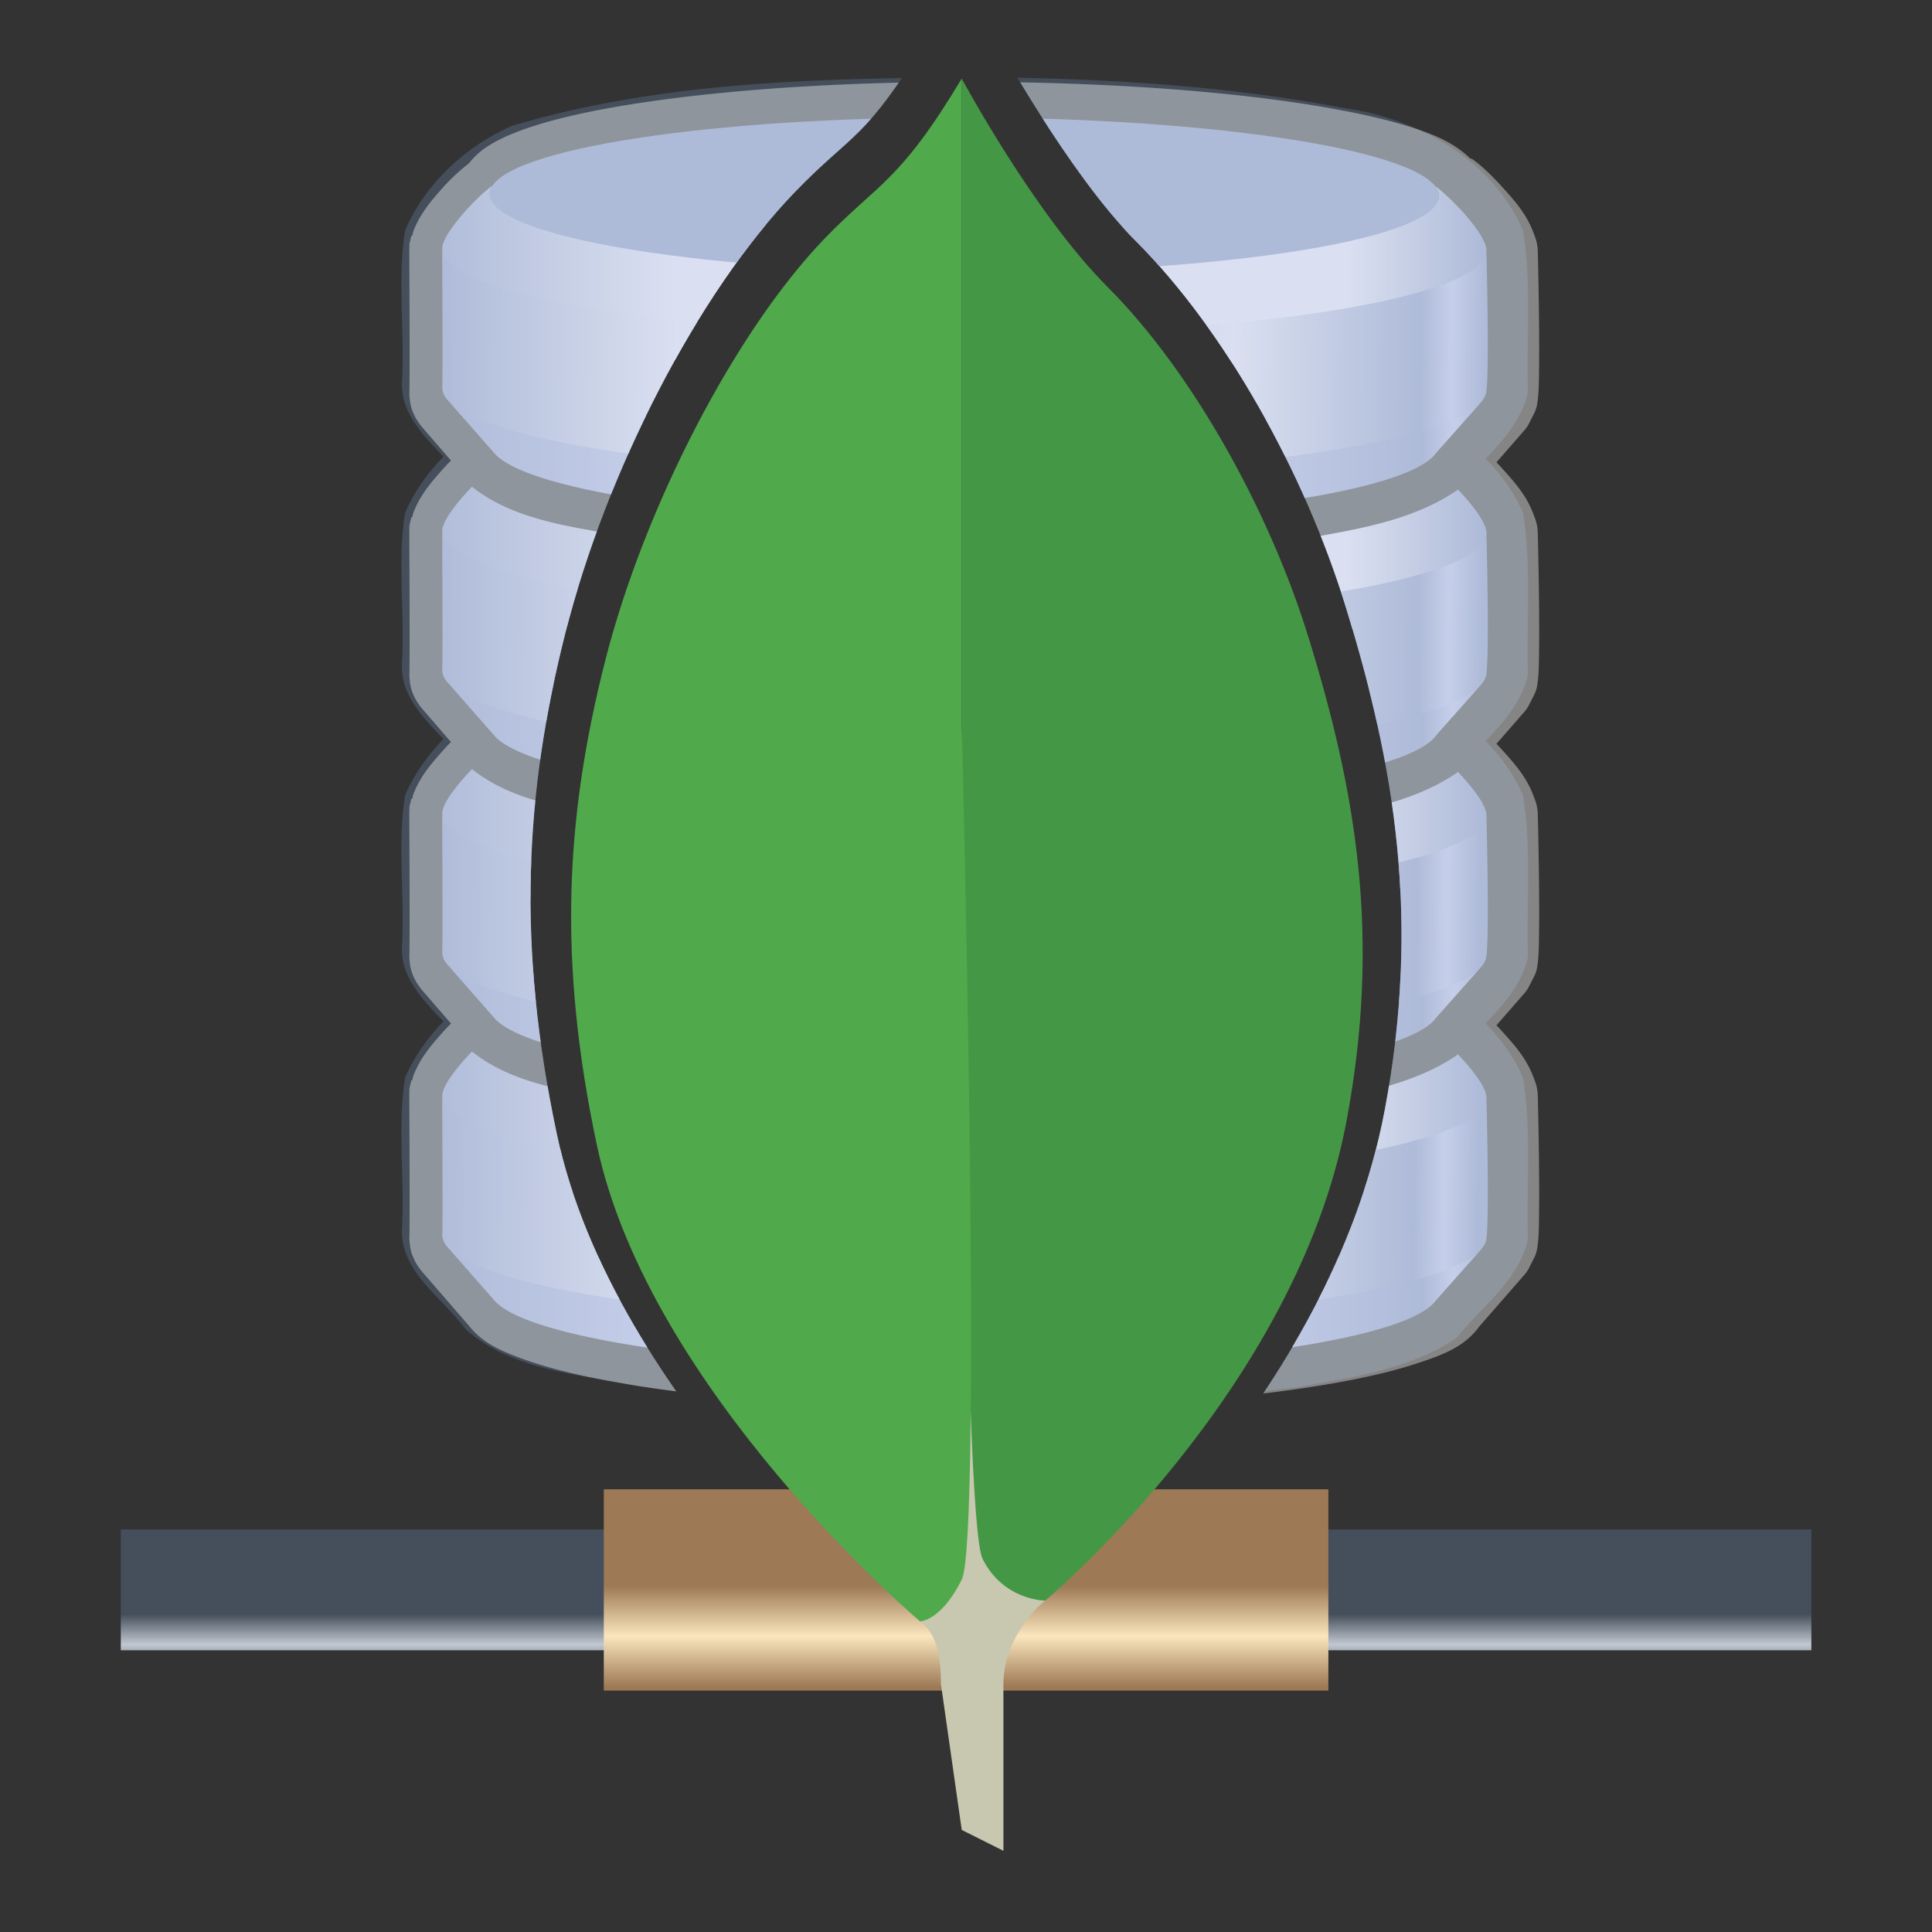 <svg width="48" height="48" viewBox="0 0 12.7 12.7" xmlns:xlink="http://www.w3.org/1999/xlink" xmlns="http://www.w3.org/2000/svg"><rect x="0" y="0" width="12.7" height="12.7" fill="#333333" stroke="none"/><defs><linearGradient xlink:href="#a" id="h" x1="22" y1="1045.362" x2="26" y2="1045.362" gradientUnits="userSpaceOnUse" gradientTransform="matrix(.265 0 0 .18 0 -179.035)"/><linearGradient id="a"><stop offset="0" style="stop-color:#9d7955;stop-opacity:1"/><stop style="stop-color:#9d7955;stop-opacity:1" offset=".15"/><stop offset=".4" style="stop-color:#fae6be;stop-opacity:1"/><stop offset=".65" style="stop-color:#9d7955;stop-opacity:1"/><stop offset="1" style="stop-color:#9d7955;stop-opacity:1"/></linearGradient><linearGradient xlink:href="#a" id="g" x1="19.313" y1="1046.352" x2="19.313" y2="1051.374" gradientUnits="userSpaceOnUse" gradientTransform="translate(0 -267.06) scale(.265)"/><linearGradient xlink:href="#b" id="f" x1="36" y1="1047.362" x2="36" y2="1050.362" gradientUnits="userSpaceOnUse" gradientTransform="translate(0 -267.06) scale(.265)"/><linearGradient id="b"><stop style="stop-color:#454e5b;stop-opacity:1" offset="0"/><stop offset=".15" style="stop-color:#454e5b;stop-opacity:1"/><stop style="stop-color:#c1c8d0;stop-opacity:1" offset=".4"/><stop style="stop-color:#454e5b;stop-opacity:1" offset=".65"/><stop style="stop-color:#454e5b;stop-opacity:1" offset="1"/></linearGradient><linearGradient xlink:href="#c" id="j" gradientUnits="userSpaceOnUse" gradientTransform="matrix(.393 0 0 .385 -59.302 51.692)" x1="164.933" y1="-74.77" x2="231.931" y2="-74.77"/><linearGradient id="c"><stop style="stop-color:#788dbe;stop-opacity:1" offset="0"/><stop offset=".237" style="stop-color:#c1cbe7;stop-opacity:1"/><stop style="stop-color:#c1cbe7;stop-opacity:1" offset=".873"/><stop style="stop-color:#788dbe;stop-opacity:1" offset="1"/></linearGradient><linearGradient xlink:href="#d" id="k" gradientUnits="userSpaceOnUse" gradientTransform="matrix(.393 0 0 .385 -59.302 65.692)" x1="164.933" y1="-62.572" x2="232.285" y2="-62.572"/><linearGradient id="d"><stop offset="0" style="stop-color:#788dbe;stop-opacity:1"/><stop style="stop-color:#a0afdc;stop-opacity:1" offset=".229"/><stop offset=".517" style="stop-color:#788dbe;stop-opacity:1"/><stop style="stop-color:#a0afdc;stop-opacity:1" offset=".76"/><stop offset=".939" style="stop-color:#788dbe;stop-opacity:1"/><stop style="stop-color:#a0afdc;stop-opacity:1" offset=".968"/><stop offset="1" style="stop-color:#788dbe;stop-opacity:1"/></linearGradient><linearGradient xlink:href="#e" id="l" gradientUnits="userSpaceOnUse" x1="165.816" y1="-70.35" x2="232.108" y2="-69.82" gradientTransform="matrix(.393 0 0 .385 -59.302 44.692)"/><linearGradient id="e"><stop style="stop-color:#788dbe;stop-opacity:1" offset="0"/><stop offset=".229" style="stop-color:#c1cbe7;stop-opacity:1"/><stop style="stop-color:#788dbe;stop-opacity:1" offset=".517"/><stop offset=".76" style="stop-color:#c1cbe7;stop-opacity:1"/><stop style="stop-color:#788dbe;stop-opacity:1" offset=".939"/><stop offset=".968" style="stop-color:#a0afdc;stop-opacity:1"/><stop style="stop-color:#788dbe;stop-opacity:1" offset="1"/></linearGradient><clipPath clipPathUnits="userSpaceOnUse" id="i"><path d="M0 284.3V297h12.7v-12.7zm6.311.133a.264.264 0 0 1 .238.139s.481.876.913 1.308c.593.593 1.11 1.522 1.384 2.408.32 1.037.494 2.05.256 3.311-.36 1.906-2.069 3.299-2.069 3.299a.264.264 0 0 1-.01.008c.001-.001-.06.055-.1.12-.04.066-.069.143-.069.216v1.096a.264.264 0 0 1-.381.236l-.274-.137a.264.264 0 0 1-.143-.198l-.137-.959a.264.264 0 0 1-.003-.037c0-.06-.004-.123-.014-.161-.009-.038-.017-.039-.009-.033a.264.264 0 0 1-.021-.016s-.462-.391-.965-.989c-.503-.597-1.06-1.405-1.247-2.292-.263-1.243-.21-2.235.056-3.289.269-1.061.867-2.233 1.509-2.9.376-.39.467-.341.864-1.004a.264.264 0 0 1 .221-.128z" style="opacity:1;fill:#000;fill-opacity:1;stroke:none;stroke-width:.265;stroke-linecap:round;stroke-linejoin:round;stroke-miterlimit:4;stroke-dasharray:none;stroke-opacity:1"/></clipPath></defs><rect style="fill:url(#f);fill-opacity:1;stroke:none;stroke-width:.265" width="11.113" height=".794" x=".794" y="10.054"/><path style="fill:url(#g);fill-opacity:1;stroke:none;stroke-width:.265" d="M3.969 9.79h4.763v1.323H3.969z"/><path style="fill:url(#h);fill-opacity:1;stroke:none;stroke-width:.265" d="M5.821 9.261h1.058v.529c0 .265-.265.529-.529.529s-.529-.265-.529-.529z"/><path d="M5.821 9.261h1.058c0 .265-.265.529-.529.529s-.529-.265-.529-.529z" style="opacity:.4;fill:#000;fill-opacity:1;stroke:none;stroke-width:.265"/><g clip-path="url(#i)" transform="translate(0 -284.3)"><g transform="translate(9.525)"><g transform="matrix(.104 0 0 .102 -15.951 293.742)"><path style="color:#000;font-style:normal;font-variant:normal;font-weight:400;font-stretch:normal;font-size:medium;line-height:normal;font-family:sans-serif;text-indent:0;text-align:start;text-decoration:none;text-decoration-line:none;text-decoration-style:solid;text-decoration-color:#000;letter-spacing:normal;word-spacing:normal;text-transform:none;writing-mode:lr-tb;direction:ltr;baseline-shift:baseline;text-anchor:start;white-space:normal;clip-rule:nonzero;display:inline;overflow:visible;visibility:visible;opacity:1;isolation:auto;mix-blend-mode:normal;color-interpolation:sRGB;color-interpolation-filters:linearRGB;solid-color:#000;solid-opacity:1;fill:#454e5b;fill-opacity:1;fill-rule:nonzero;stroke:none;stroke-width:.289;stroke-linecap:round;stroke-linejoin:round;stroke-miterlimit:4;stroke-dasharray:none;stroke-dashoffset:0;stroke-opacity:1;color-rendering:auto;image-rendering:auto;shape-rendering:auto;text-rendering:auto;enable-background:accumulate" d="M124.238-87.59c-10.08.052-20.366.178-30.102 3.133-2.908 1.311-5.496 3.733-6.747 6.749-.486 3.1-.032 6.323-.179 9.476-.211 2.152 1.233 3.626 2.607 5.088-1.009 1.068-1.866 2.282-2.428 3.636-.486 3.1-.032 6.323-.179 9.476-.211 2.152 1.233 3.626 2.607 5.088-1.009 1.068-1.866 2.282-2.428 3.636-.486 3.1-.032 6.323-.179 9.476-.211 2.152 1.233 3.626 2.607 5.088-1.009 1.068-1.866 2.282-2.428 3.636-.486 3.1-.032 6.323-.179 9.476-.288 2.937 2.501 4.619 3.997 6.718 2.971 2.692 7.171 2.898 10.878 3.677 13.804 1.999 27.883 1.877 41.7.066 3.444-.628 7.138-1.144 10.084-3.189 1.574-2.017 3.927-3.692 4.498-6.338-.102-3.459.234-7.008-.313-10.426-.571-1.337-1.396-2.485-2.363-3.489 1.174-1.261 2.304-2.565 2.676-4.286-.102-3.459.234-7.008-.313-10.425-.571-1.338-1.396-2.485-2.363-3.489 1.175-1.262 2.304-2.565 2.676-4.286-.102-3.459.234-7.008-.313-10.425-.571-1.335-1.393-2.481-2.358-3.484 1.176-1.263 2.299-2.567 2.671-4.291-.102-3.459.234-7.008-.313-10.426-1.966-4.601-6.678-7.225-11.37-7.891-7.396-1.439-14.931-1.88-22.446-1.975z"/><path style="color:#000;font-style:normal;font-variant:normal;font-weight:400;font-stretch:normal;font-size:medium;line-height:normal;font-family:sans-serif;text-indent:0;text-align:start;text-decoration:none;text-decoration-line:none;text-decoration-style:solid;text-decoration-color:#000;letter-spacing:normal;word-spacing:normal;text-transform:none;writing-mode:lr-tb;direction:ltr;baseline-shift:baseline;text-anchor:start;white-space:normal;clip-rule:nonzero;display:inline;overflow:visible;visibility:visible;opacity:1;isolation:auto;mix-blend-mode:normal;color-interpolation:sRGB;color-interpolation-filters:linearRGB;solid-color:#000;solid-opacity:1;fill:url(#j);fill-opacity:1;fill-rule:nonzero;stroke:none;stroke-width:.289;stroke-linecap:round;stroke-linejoin:round;stroke-miterlimit:4;stroke-dasharray:none;stroke-dashoffset:0;stroke-opacity:1;color-rendering:auto;image-rendering:auto;shape-rendering:auto;text-rendering:auto;enable-background:accumulate" d="M7.244 13.695c-.35.235-1.234 1.166-1.242 1.543-.007.541 1.109 2.023 3.373 2.434 4.814.873 13.018.958 18.336.182 2.78-.406 4.212-1.979 4.256-2.545.003-.436-.96-1.389-1.283-1.613.111.133.102.26.102.26-.012.52-1.312.035-3.867.408-4.835.706-12.294.628-16.67-.166-2.031-.369-3.051.164-3.066-.285-.005-.088.023-.131.062-.217zm-.504 7.459c-.358.37-.733.839-.738 1.084-.007.541 1.109 2.023 3.373 2.434 4.814.873 13.018.958 18.336.182 2.78-.406 4.212-1.979 4.256-2.545.002-.268-.36-.721-.715-1.09-.007.009-.016.018-.024.027-1.159.786-2.612.985-3.967 1.227-5.435.696-10.974.743-16.404-.025-1.394-.286-2.96-.381-4.117-1.293zm0 7c-.358.37-.733.839-.738 1.084-.007.541 1.109 2.023 3.373 2.434 4.814.873 13.018.958 18.336.182 2.78-.406 4.212-1.979 4.256-2.545.002-.268-.36-.721-.715-1.09-.007.009-.016.018-.024.027-1.159.786-2.612.985-3.967 1.227-5.435.696-10.974.743-16.404-.025-1.394-.286-2.96-.381-4.117-1.293zm0 7c-.358.37-.733.839-.738 1.084-.007.541 1.109 2.023 3.373 2.434 4.814.873 13.018.958 18.336.182 2.78-.406 4.212-1.979 4.256-2.545.002-.268-.36-.721-.715-1.09-.007.009-.016.018-.024.027-1.159.786-2.612.985-3.967 1.227-5.435.696-10.974.743-16.404-.025-1.394-.286-2.96-.381-4.117-1.293z" transform="matrix(2.542 0 0 2.6 74.486 -116.201)"/><path style="color:#000;font-style:normal;font-variant:normal;font-weight:400;font-stretch:normal;font-size:medium;line-height:normal;font-family:sans-serif;text-indent:0;text-align:start;text-decoration:none;text-decoration-line:none;text-decoration-style:solid;text-decoration-color:#000;letter-spacing:normal;word-spacing:normal;text-transform:none;writing-mode:lr-tb;direction:ltr;baseline-shift:baseline;text-anchor:start;white-space:normal;clip-rule:nonzero;display:inline;overflow:visible;visibility:visible;opacity:1;isolation:auto;mix-blend-mode:normal;color-interpolation:sRGB;color-interpolation-filters:linearRGB;solid-color:#000;solid-opacity:1;fill:url(#k);fill-opacity:1;fill-rule:nonzero;stroke:none;stroke-width:.289;stroke-linecap:round;stroke-linejoin:round;stroke-miterlimit:4;stroke-dasharray:none;stroke-dashoffset:0;stroke-opacity:1;color-rendering:auto;image-rendering:auto;shape-rendering:auto;text-rendering:auto;enable-background:accumulate" d="M8.195 19.041c-1.052.024-1.724.301-2.019.01l1.107 1.256c.304.375 1.288.741 2.965 1.045 4.376.794 11.835.87 16.67.164 2.204-.322 3.474-.748 3.789-1.193l1.129-1.266c-.41.469-1.793-.083-4.125.258-5.318.776-13.522.692-18.336-.182a5.824 5.824 0 0 0-1.18-.092zm0 7c-1.052.024-1.724.301-2.019.01l1.107 1.256c.304.375 1.288.741 2.965 1.045 4.376.794 11.835.87 16.67.164 2.204-.322 3.474-.748 3.789-1.193l1.129-1.266c-.41.469-1.793-.083-4.125.258-5.318.776-13.522.692-18.336-.182a5.824 5.824 0 0 0-1.18-.092zm0 7c-1.052.024-1.724.301-2.019.01l1.107 1.256c.304.375 1.288.741 2.965 1.045 4.376.794 11.835.87 16.67.164 2.204-.322 3.474-.748 3.789-1.193l1.129-1.266c-.41.469-1.793-.083-4.125.258-5.318.776-13.522.692-18.336-.182a5.824 5.824 0 0 0-1.18-.092zm0 7c-1.052.024-1.724.301-2.019.01l1.107 1.256c.304.375 1.288.741 2.965 1.045 4.376.794 11.835.87 16.67.164 2.204-.322 3.474-.748 3.789-1.193l1.129-1.266c-.41.469-1.793-.083-4.125.258-5.318.776-13.522.692-18.336-.182a5.824 5.824 0 0 0-1.18-.092z" transform="matrix(2.542 0 0 2.6 74.486 -116.201)"/><path style="color:#000;font-style:normal;font-variant:normal;font-weight:400;font-stretch:normal;font-size:medium;line-height:normal;font-family:sans-serif;text-indent:0;text-align:start;text-decoration:none;text-decoration-line:none;text-decoration-style:solid;text-decoration-color:#000;letter-spacing:normal;word-spacing:normal;text-transform:none;writing-mode:lr-tb;direction:ltr;baseline-shift:baseline;text-anchor:start;white-space:normal;clip-rule:nonzero;display:inline;overflow:visible;visibility:visible;opacity:1;isolation:auto;mix-blend-mode:normal;color-interpolation:sRGB;color-interpolation-filters:linearRGB;solid-color:#000;solid-opacity:1;fill:#788dbe;fill-opacity:1;fill-rule:nonzero;stroke:none;stroke-width:.744;stroke-linecap:round;stroke-linejoin:round;stroke-miterlimit:4;stroke-dasharray:none;stroke-dashoffset:0;stroke-opacity:1;color-rendering:auto;image-rendering:auto;shape-rendering:auto;text-rendering:auto;enable-background:accumulate" d="M102.573-83.743c12.29-1.834 31.247-1.635 42.371.429 11.124 2.064 10.256 5.223-2.033 7.057-12.29 1.834-31.25 1.635-42.374-.429-11.124-2.064-10.254-5.223 2.036-7.057z"/><path style="color:#000;font-style:normal;font-variant:normal;font-weight:400;font-stretch:normal;font-size:medium;line-height:normal;font-family:sans-serif;text-indent:0;text-align:start;text-decoration:none;text-decoration-line:none;text-decoration-style:solid;text-decoration-color:#000;letter-spacing:normal;word-spacing:normal;text-transform:none;writing-mode:lr-tb;direction:ltr;baseline-shift:baseline;text-anchor:start;white-space:normal;clip-rule:nonzero;display:inline;overflow:visible;visibility:visible;opacity:1;isolation:auto;mix-blend-mode:normal;color-interpolation:sRGB;color-interpolation-filters:linearRGB;solid-color:#000;solid-opacity:1;fill:url(#l);fill-opacity:1;fill-rule:nonzero;stroke:none;stroke-width:.289;stroke-linecap:round;stroke-linejoin:round;stroke-miterlimit:4;stroke-dasharray:none;stroke-dashoffset:0;stroke-opacity:1;color-rendering:auto;image-rendering:auto;shape-rendering:auto;text-rendering:auto;enable-background:accumulate" d="M6.002 15.248c-.009-.577.017 2.874 0 3.445-.015.511 1.1 1.027 3.373 1.439 4.814.873 13.018.958 18.336.182 2.733-.399 4.162-.946 4.25-1.502.083-.526.004-3.5.004-3.5-.025.57-1.456 1.133-4.254 1.541-5.318.776-13.522.692-18.336-.182-2.249-.408-3.365-.918-3.373-1.424zm0 7c-.009-.577.017 2.874 0 3.445-.015.511 1.1 1.027 3.373 1.439 4.814.873 13.018.958 18.336.182 2.733-.399 4.162-.946 4.25-1.502.083-.526.004-3.5.004-3.5-.025.57-1.456 1.133-4.254 1.541-5.318.776-13.522.692-18.336-.182-2.249-.408-3.365-.918-3.373-1.424zm0 7c-.009-.577.017 2.874 0 3.445-.015.511 1.1 1.027 3.373 1.439 4.814.873 13.018.958 18.336.182 2.733-.399 4.162-.946 4.25-1.502.083-.526.004-3.5.004-3.5-.025.57-1.456 1.133-4.254 1.541-5.318.776-13.522.692-18.336-.182-2.249-.408-3.365-.918-3.373-1.424zm0 7c-.009-.577.017 2.874 0 3.445-.015.511 1.1 1.027 3.373 1.439 4.814.873 13.018.958 18.336.182 2.733-.399 4.162-.946 4.25-1.502.083-.526.004-3.5.004-3.5-.025.57-1.456 1.133-4.254 1.541-5.318.776-13.522.692-18.336-.182-2.249-.408-3.365-.918-3.373-1.424z" transform="matrix(2.542 0 0 2.6 74.486 -116.201)"/></g><g style="opacity:.4;fill:#fff" transform="matrix(.106 0 0 .107 -24.219 294.146)"><g style="fill:#fff"><path style="color:#000;font-style:normal;font-variant:normal;font-weight:400;font-stretch:normal;font-size:medium;line-height:normal;font-family:sans-serif;text-indent:0;text-align:start;text-decoration:none;text-decoration-line:none;text-decoration-style:solid;text-decoration-color:#000;letter-spacing:normal;word-spacing:normal;text-transform:none;writing-mode:lr-tb;direction:ltr;baseline-shift:baseline;text-anchor:start;white-space:normal;clip-rule:nonzero;display:inline;overflow:visible;visibility:visible;opacity:1;isolation:auto;mix-blend-mode:normal;color-interpolation:sRGB;color-interpolation-filters:linearRGB;solid-color:#000;solid-opacity:1;fill:#fff;fill-opacity:1;fill-rule:nonzero;stroke:none;stroke-width:.744;stroke-linecap:round;stroke-linejoin:round;stroke-miterlimit:4;stroke-dasharray:none;stroke-dashoffset:0;stroke-opacity:1;color-rendering:auto;image-rendering:auto;shape-rendering:auto;text-rendering:auto;enable-background:accumulate" d="M200.475-35.1c-7.75-.079-15.632.323-21.936 1.253-3.142.464-5.59 1.006-7.43 1.656-.92.325-1.69.671-2.359 1.12a4.616 4.616 0 0 0-1.045.967c-.585.451-1.133.946-1.715 1.6-.683.769-1.325 1.514-1.738 2.585-.029.07-.034.18-.06.259a7.225 7.225 0 0 1-.055-.004s-.116.455-.121.506a2.356 2.356 0 0 0-.008.091c-.002.036-.002.049-.002.062-.001.05 0 .066 0 .097a89.846 89.846 0 0 0 0 .674c.002.648.008 1.661.012 2.768.008 2.213.01 4.88-.008 5.469a1.99 1.967 0 0 0 .01.257l.012.104c.005.053.015.217.078.458a1.99 1.967 0 0 0 0 .006c.084.315.146.406.117.332-.006-.015.037.128.162.357.001.001-.001.001 0 .002.001.002.001 0.0.002.002.105.191.169.269.168.268a1.99 1.967 0 0 0 .002.002c.041.06.115.17.227.303a1.99 1.967 0 0 0 .035.041l.119.135 2.758 3.156c.84 1.047 1.921 1.527 3.336 2.038 1.414.511 3.194.957 5.396 1.361 11.5 2.109 30.425 2.294 43.031.434 2.873-.424 5.168-.915 6.943-1.49 1.776-.575 3.09-1.057 4.033-2.403l-.137.172 2.859-3.245a1.99 1.967 0 0 0 .275-.402l.326-.635a1.99 1.967 0 0 0 .191-.589c.104-.662.104-1.32.115-2.253.011-.933.006-2.026-.006-3.075-.024-2.098-.074-4.021-.074-4.021a1.99 1.967 0 0 0-.006-.1l-.002-.025.006.179c.007-.454-.107-.808-.225-1.102-.419-1.173-1.12-1.97-1.836-2.762-.729-.806-1.377-1.434-2.035-1.895a1.99 1.967 0 0 0-.069.008c-.74-.719-1.613-1.202-2.744-1.621-1.433-.531-3.248-.992-5.514-1.407-5.75-1.055-13.341-1.611-21.092-1.689zm26.766 6.409a1.99 1.967 0 0 0 0 .021l-.021-.017zm-.23.423h.004c0 .012 0.0.078 0 .152l-.004-.048c.011-.471.046-.498 0-.104zm.146.681a1.99 1.967 0 0 0 .045.021 1.99 1.967 0 0 0 0 .025c-.183-.222-.215-.29-.045-.046zm2.197.54l.049.266-.193-.168a1.99 1.967 0 0 0 .144-.098zm-65.328 2.017l.018.002c-.004.042-.024.065-.025.108z"/></g><g style="fill:#fff" transform="matrix(.985 0 0 .95 3.086 48.125)"><path style="color:#000;font-style:normal;font-variant:normal;font-weight:400;font-stretch:normal;font-size:medium;line-height:normal;font-family:sans-serif;text-indent:0;text-align:start;text-decoration:none;text-decoration-line:none;text-decoration-style:solid;text-decoration-color:#000;letter-spacing:normal;word-spacing:normal;text-transform:none;writing-mode:lr-tb;direction:ltr;baseline-shift:baseline;text-anchor:start;white-space:normal;clip-rule:nonzero;display:inline;overflow:visible;visibility:visible;opacity:1;isolation:auto;mix-blend-mode:normal;color-interpolation:sRGB;color-interpolation-filters:linearRGB;solid-color:#000;solid-opacity:1;fill:#fff;fill-opacity:1;fill-rule:nonzero;stroke:none;stroke-width:.744;stroke-linecap:round;stroke-linejoin:round;stroke-miterlimit:4;stroke-dasharray:none;stroke-dashoffset:0;stroke-opacity:1;color-rendering:auto;image-rendering:auto;shape-rendering:auto;text-rendering:auto;enable-background:accumulate" d="M176.815-80.617c13.519-2.018 34.372-1.798 46.608.472 12.236 2.271 11.282 5.745-2.237 7.762-13.519 2.018-34.375 1.799-46.611-.472-12.236-2.271-11.279-5.745 2.24-7.763z"/><path d="M178.832-83.743c12.29-1.834 31.247-1.635 42.371.429 11.124 2.064 10.256 5.223-2.033 7.057-12.29 1.834-31.25 1.635-42.374-.429-11.124-2.064-10.254-5.223 2.036-7.057zm-2.017 12.126c13.519-2.018 34.372-1.798 46.608.472 12.236 2.271 11.282 5.745-2.237 7.762-13.519 2.018-34.375 1.799-46.611-.472-12.236-2.271-11.279-5.745 2.24-7.763z" style="color:#000;font-style:normal;font-variant:normal;font-weight:400;font-stretch:normal;font-size:medium;line-height:normal;font-family:sans-serif;text-indent:0;text-align:start;text-decoration:none;text-decoration-line:none;text-decoration-style:solid;text-decoration-color:#000;letter-spacing:normal;word-spacing:normal;text-transform:none;writing-mode:lr-tb;direction:ltr;baseline-shift:baseline;text-anchor:start;white-space:normal;clip-rule:nonzero;display:inline;overflow:visible;visibility:visible;opacity:1;isolation:auto;mix-blend-mode:normal;color-interpolation:sRGB;color-interpolation-filters:linearRGB;solid-color:#000;solid-opacity:1;fill:#fff;fill-opacity:1;fill-rule:nonzero;stroke:none;stroke-width:.744;stroke-linecap:round;stroke-linejoin:round;stroke-miterlimit:4;stroke-dasharray:none;stroke-dashoffset:0;stroke-opacity:1;color-rendering:auto;image-rendering:auto;shape-rendering:auto;text-rendering:auto;enable-background:accumulate"/><path style="color:#000;font-style:normal;font-variant:normal;font-weight:400;font-stretch:normal;font-size:medium;line-height:normal;font-family:sans-serif;text-indent:0;text-align:start;text-decoration:none;text-decoration-line:none;text-decoration-style:solid;text-decoration-color:#000;letter-spacing:normal;word-spacing:normal;text-transform:none;writing-mode:lr-tb;direction:ltr;baseline-shift:baseline;text-anchor:start;white-space:normal;clip-rule:nonzero;display:inline;overflow:visible;visibility:visible;opacity:1;isolation:auto;mix-blend-mode:normal;color-interpolation:sRGB;color-interpolation-filters:linearRGB;solid-color:#000;solid-opacity:1;fill:#fff;fill-opacity:1;fill-rule:nonzero;stroke:none;stroke-width:.744;stroke-linecap:round;stroke-linejoin:round;stroke-miterlimit:4;stroke-dasharray:none;stroke-dashoffset:0;stroke-opacity:1;color-rendering:auto;image-rendering:auto;shape-rendering:auto;text-rendering:auto;enable-background:accumulate" d="M231.989-67.287c-.225 1.445-3.854 2.867-10.802 3.904-13.519 2.018-34.375 1.799-46.611-.472-5.778-1.072-8.614-2.413-8.575-3.742.044-1.485-.024-10.458-0-8.959.02 1.315 2.857 2.639 8.575 3.7 12.236 2.271 33.092 2.49 46.611.472 7.113-1.062 10.748-2.527 10.813-4.007 0 0 .202 7.736-.01 9.103z"/><path style="color:#000;font-style:normal;font-variant:normal;font-weight:400;font-stretch:normal;font-size:medium;line-height:normal;font-family:sans-serif;text-indent:0;text-align:start;text-decoration:none;text-decoration-line:none;text-decoration-style:solid;text-decoration-color:#000;letter-spacing:normal;word-spacing:normal;text-transform:none;writing-mode:lr-tb;direction:ltr;baseline-shift:baseline;text-anchor:start;white-space:normal;clip-rule:nonzero;display:inline;overflow:visible;visibility:visible;opacity:1;isolation:auto;mix-blend-mode:normal;color-interpolation:sRGB;color-interpolation-filters:linearRGB;solid-color:#000;solid-opacity:1;fill:#fff;fill-opacity:1;fill-rule:nonzero;stroke:none;stroke-width:.744;stroke-linecap:round;stroke-linejoin:round;stroke-miterlimit:4;stroke-dasharray:none;stroke-dashoffset:0;stroke-opacity:1;color-rendering:auto;image-rendering:auto;shape-rendering:auto;text-rendering:auto;enable-background:accumulate" d="M229-79.917c-.031 1.352-3.336 2.691-9.83 3.66-12.29 1.834-31.25 1.635-42.374-.429-5.164-.958-7.755-2.172-7.795-3.34-.014-.23.056-.344.157-.568-.89.61-3.138 3.034-3.158 4.013-.018 1.407 2.819 2.659 8.575 3.727 12.236 2.271 33.092 2.49 46.611.472 7.066-1.055 10.703-2.546 10.815-4.017.008-1.134-2.437-3.61-3.259-4.193.282.345.257.674.257.674zm-.198 16.556c-.801 1.157-4.03 2.269-9.632 3.105-12.29 1.834-31.25 1.635-42.374-.429-4.261-.791-6.763-1.742-7.536-2.718l-2.817-3.264c1.001 1.011 3.702 1.991 8.132 2.813 12.236 2.271 33.093 2.49 46.611.472 5.929-.885 9.441-2.05 10.484-3.271z"/></g><g style="fill:#fff"><path style="color:#000;font-style:normal;font-variant:normal;font-weight:400;font-stretch:normal;font-size:medium;line-height:normal;font-family:sans-serif;text-indent:0;text-align:start;text-decoration:none;text-decoration-line:none;text-decoration-style:solid;text-decoration-color:#000;letter-spacing:normal;word-spacing:normal;text-transform:none;writing-mode:lr-tb;direction:ltr;baseline-shift:baseline;text-anchor:start;white-space:normal;clip-rule:nonzero;display:inline;overflow:visible;visibility:visible;opacity:1;isolation:auto;mix-blend-mode:normal;color-interpolation:sRGB;color-interpolation-filters:linearRGB;solid-color:#000;solid-opacity:1;fill:#fff;fill-opacity:1;fill-rule:nonzero;stroke:none;stroke-width:.744;stroke-linecap:round;stroke-linejoin:round;stroke-miterlimit:4;stroke-dasharray:none;stroke-dashoffset:0;stroke-opacity:1;color-rendering:auto;image-rendering:auto;shape-rendering:auto;text-rendering:auto;enable-background:accumulate" d="M200.475-52.394c-7.75-.079-15.632.323-21.936 1.253-3.142.464-5.59 1.006-7.43 1.656-.92.325-1.69.671-2.359 1.12a4.616 4.616 0 0 0-1.045.967c-.585.451-1.133.946-1.715 1.6-.683.769-1.325 1.515-1.738 2.585-.029.07-.034.18-.06.259a7.225 7.225 0 0 1-.055-.004s-.116.455-.121.506a2.356 2.356 0 0 0-.008.091c-.002.036-.002.049-.002.062-.001.05 0 .066 0 .097-.001.124-.001.35 0 .674.002.648.008 1.661.012 2.768.008 2.213.01 4.88-.008 5.469a1.99 1.967 0 0 0 .01.257l.012.104c.005.053.015.217.078.458a1.99 1.967 0 0 0 0 .006c.084.315.146.406.117.332-.006-.015.037.128.162.357.001.001-.001.001 0 .002.001.001.001 0.0.002.002.105.191.169.269.168.268a1.99 1.967 0 0 0 .002.002c.041.06.115.17.227.303a1.99 1.967 0 0 0 .035.041l.119.135 2.758 3.156c.84 1.047 1.921 1.527 3.336 2.038 1.414.511 3.194.957 5.396 1.361 11.5 2.109 30.425 2.294 43.031.434 2.873-.424 5.168-.915 6.943-1.49 1.776-.575 3.09-1.057 4.033-2.403l-.137.172 2.859-3.245a1.99 1.967 0 0 0 .275-.402l.326-.635a1.99 1.967 0 0 0 .191-.589c.104-.662.104-1.32.115-2.253.011-.933.006-2.026-.006-3.075a306.038 306.038 0 0 0-.074-4.021 1.99 1.967 0 0 0-.006-.1l-.002-.025.006.179c.007-.454-.107-.808-.225-1.102-.419-1.173-1.12-1.97-1.836-2.762-.729-.806-1.377-1.434-2.035-1.896a1.99 1.967 0 0 0-.069.008c-.74-.719-1.613-1.202-2.744-1.621-1.433-.531-3.248-.992-5.514-1.407-5.75-1.055-13.341-1.611-21.092-1.689zm26.766 6.409a1.99 1.967 0 0 0 0 .021l-.021-.017zm-.23.423h.004c0 .012 0.0.078 0 .152l-.004-.048c.011-.471.046-.498 0-.104zm.146.681a1.99 1.967 0 0 0 .045.021 1.99 1.967 0 0 0 0 .025c-.183-.222-.215-.29-.045-.046zm2.197.54l.049.266-.193-.168a1.99 1.967 0 0 0 .144-.098zm-65.328 2.017l.018.002c-.004.042-.024.065-.025.108z"/></g><g style="fill:#fff" transform="matrix(.985 0 0 .95 3.086 30.832)"><path d="M176.815-80.617c13.519-2.018 34.372-1.798 46.608.472 12.236 2.271 11.282 5.745-2.237 7.762-13.519 2.018-34.375 1.799-46.611-.472-12.236-2.271-11.279-5.745 2.24-7.763z" style="color:#000;font-style:normal;font-variant:normal;font-weight:400;font-stretch:normal;font-size:medium;line-height:normal;font-family:sans-serif;text-indent:0;text-align:start;text-decoration:none;text-decoration-line:none;text-decoration-style:solid;text-decoration-color:#000;letter-spacing:normal;word-spacing:normal;text-transform:none;writing-mode:lr-tb;direction:ltr;baseline-shift:baseline;text-anchor:start;white-space:normal;clip-rule:nonzero;display:inline;overflow:visible;visibility:visible;opacity:1;isolation:auto;mix-blend-mode:normal;color-interpolation:sRGB;color-interpolation-filters:linearRGB;solid-color:#000;solid-opacity:1;fill:#fff;fill-opacity:1;fill-rule:nonzero;stroke:none;stroke-width:.744;stroke-linecap:round;stroke-linejoin:round;stroke-miterlimit:4;stroke-dasharray:none;stroke-dashoffset:0;stroke-opacity:1;color-rendering:auto;image-rendering:auto;shape-rendering:auto;text-rendering:auto;enable-background:accumulate"/><path style="color:#000;font-style:normal;font-variant:normal;font-weight:400;font-stretch:normal;font-size:medium;line-height:normal;font-family:sans-serif;text-indent:0;text-align:start;text-decoration:none;text-decoration-line:none;text-decoration-style:solid;text-decoration-color:#000;letter-spacing:normal;word-spacing:normal;text-transform:none;writing-mode:lr-tb;direction:ltr;baseline-shift:baseline;text-anchor:start;white-space:normal;clip-rule:nonzero;display:inline;overflow:visible;visibility:visible;opacity:1;isolation:auto;mix-blend-mode:normal;color-interpolation:sRGB;color-interpolation-filters:linearRGB;solid-color:#000;solid-opacity:1;fill:#fff;fill-opacity:1;fill-rule:nonzero;stroke:none;stroke-width:.744;stroke-linecap:round;stroke-linejoin:round;stroke-miterlimit:4;stroke-dasharray:none;stroke-dashoffset:0;stroke-opacity:1;color-rendering:auto;image-rendering:auto;shape-rendering:auto;text-rendering:auto;enable-background:accumulate" d="M178.832-83.743c12.29-1.834 31.247-1.635 42.371.429 11.124 2.064 10.256 5.223-2.033 7.057-12.29 1.834-31.25 1.635-42.374-.429-11.124-2.064-10.254-5.223 2.036-7.057zm-2.017 12.126c13.519-2.018 34.372-1.798 46.608.472 12.236 2.271 11.282 5.745-2.237 7.762-13.519 2.018-34.375 1.799-46.611-.472-12.236-2.271-11.279-5.745 2.24-7.763z"/><path d="M231.989-67.287c-.225 1.445-3.854 2.867-10.802 3.904-13.519 2.018-34.375 1.799-46.611-.472-5.778-1.072-8.614-2.413-8.575-3.742.044-1.485-.024-10.458-0-8.959.02 1.315 2.857 2.639 8.575 3.7 12.236 2.271 33.092 2.49 46.611.472 7.113-1.062 10.748-2.527 10.813-4.007 0 0 .202 7.736-.01 9.103z" style="color:#000;font-style:normal;font-variant:normal;font-weight:400;font-stretch:normal;font-size:medium;line-height:normal;font-family:sans-serif;text-indent:0;text-align:start;text-decoration:none;text-decoration-line:none;text-decoration-style:solid;text-decoration-color:#000;letter-spacing:normal;word-spacing:normal;text-transform:none;writing-mode:lr-tb;direction:ltr;baseline-shift:baseline;text-anchor:start;white-space:normal;clip-rule:nonzero;display:inline;overflow:visible;visibility:visible;opacity:1;isolation:auto;mix-blend-mode:normal;color-interpolation:sRGB;color-interpolation-filters:linearRGB;solid-color:#000;solid-opacity:1;fill:#fff;fill-opacity:1;fill-rule:nonzero;stroke:none;stroke-width:.744;stroke-linecap:round;stroke-linejoin:round;stroke-miterlimit:4;stroke-dasharray:none;stroke-dashoffset:0;stroke-opacity:1;color-rendering:auto;image-rendering:auto;shape-rendering:auto;text-rendering:auto;enable-background:accumulate"/><path d="M229-79.917c-.031 1.352-3.336 2.691-9.83 3.66-12.29 1.834-31.25 1.635-42.374-.429-5.164-.958-7.755-2.172-7.795-3.34-.014-.23.056-.344.157-.568-.89.61-3.138 3.034-3.158 4.013-.018 1.407 2.819 2.659 8.575 3.727 12.236 2.271 33.092 2.49 46.611.472 7.066-1.055 10.703-2.546 10.815-4.017.008-1.134-2.437-3.61-3.259-4.193.282.345.257.674.257.674zm-.198 16.556c-.801 1.157-4.03 2.269-9.632 3.105-12.29 1.834-31.25 1.635-42.374-.429-4.261-.791-6.763-1.742-7.536-2.718l-2.817-3.264c1.001 1.011 3.702 1.991 8.132 2.813 12.236 2.271 33.093 2.49 46.611.472 5.929-.885 9.441-2.05 10.484-3.271z" style="color:#000;font-style:normal;font-variant:normal;font-weight:400;font-stretch:normal;font-size:medium;line-height:normal;font-family:sans-serif;text-indent:0;text-align:start;text-decoration:none;text-decoration-line:none;text-decoration-style:solid;text-decoration-color:#000;letter-spacing:normal;word-spacing:normal;text-transform:none;writing-mode:lr-tb;direction:ltr;baseline-shift:baseline;text-anchor:start;white-space:normal;clip-rule:nonzero;display:inline;overflow:visible;visibility:visible;opacity:1;isolation:auto;mix-blend-mode:normal;color-interpolation:sRGB;color-interpolation-filters:linearRGB;solid-color:#000;solid-opacity:1;fill:#fff;fill-opacity:1;fill-rule:nonzero;stroke:none;stroke-width:.744;stroke-linecap:round;stroke-linejoin:round;stroke-miterlimit:4;stroke-dasharray:none;stroke-dashoffset:0;stroke-opacity:1;color-rendering:auto;image-rendering:auto;shape-rendering:auto;text-rendering:auto;enable-background:accumulate"/></g><g style="fill:#fff"><path style="color:#000;font-style:normal;font-variant:normal;font-weight:400;font-stretch:normal;font-size:medium;line-height:normal;font-family:sans-serif;text-indent:0;text-align:start;text-decoration:none;text-decoration-line:none;text-decoration-style:solid;text-decoration-color:#000;letter-spacing:normal;word-spacing:normal;text-transform:none;writing-mode:lr-tb;direction:ltr;baseline-shift:baseline;text-anchor:start;white-space:normal;clip-rule:nonzero;display:inline;overflow:visible;visibility:visible;opacity:1;isolation:auto;mix-blend-mode:normal;color-interpolation:sRGB;color-interpolation-filters:linearRGB;solid-color:#000;solid-opacity:1;fill:#fff;fill-opacity:1;fill-rule:nonzero;stroke:none;stroke-width:.744;stroke-linecap:round;stroke-linejoin:round;stroke-miterlimit:4;stroke-dasharray:none;stroke-dashoffset:0;stroke-opacity:1;color-rendering:auto;image-rendering:auto;shape-rendering:auto;text-rendering:auto;enable-background:accumulate" d="M200.475-69.687c-7.75-.079-15.632.323-21.936 1.253-3.142.464-5.59 1.006-7.43 1.656-.92.325-1.69.671-2.359 1.119a4.616 4.616 0 0 0-1.045.967c-.585.451-1.133.946-1.715 1.6-.683.769-1.325 1.515-1.738 2.585-.029.07-.034.18-.06.259a7.225 7.225 0 0 1-.055-.004s-.116.455-.121.506a2.356 2.356 0 0 0-.008.091c-.002.036-.002.049-.002.062-.001.05 0 .066 0 .097-.001.124-.001.35 0 .674.002.648.008 1.662.012 2.768.008 2.213.01 4.88-.008 5.469a1.99 1.967 0 0 0 .01.257l.012.104c.005.054.015.217.078.458a1.99 1.967 0 0 0 0 .006c.084.315.146.406.117.332-.006-.015.037.128.162.357.001.001-.001.001 0 .002.001.001.001 0.0.002.002.105.191.169.269.168.268a1.99 1.967 0 0 0 .002.002c.041.06.115.17.227.303a1.99 1.967 0 0 0 .035.041l.119.135 2.758 3.156c.84 1.047 1.921 1.527 3.336 2.038 1.414.511 3.194.957 5.396 1.361 11.5 2.109 30.425 2.294 43.031.434 2.873-.424 5.168-.915 6.943-1.49 1.776-.575 3.09-1.057 4.033-2.403l-.137.172 2.859-3.245a1.99 1.967 0 0 0 .275-.402l.326-.635a1.99 1.967 0 0 0 .191-.589c.104-.662.104-1.32.115-2.253.011-.933.006-2.026-.006-3.075-.024-2.098-.074-4.021-.074-4.021a1.99 1.967 0 0 0-.006-.1l-.002-.025.006.179c.007-.454-.107-.808-.225-1.102-.419-1.173-1.12-1.97-1.836-2.762-.729-.806-1.377-1.434-2.035-1.896a1.99 1.967 0 0 0-.069.008c-.74-.719-1.613-1.202-2.744-1.621-1.433-.531-3.248-.992-5.514-1.407-5.75-1.055-13.341-1.611-21.092-1.689zm26.766 6.409a1.99 1.967 0 0 0 0 .021l-.021-.017zm-.23.423h.004c0 .012 0.0.078 0 .152l-.004-.048c.011-.471.046-.498 0-.104zm.146.681a1.99 1.967 0 0 0 .045.021 1.99 1.967 0 0 0 0 .025c-.183-.222-.215-.29-.045-.046zm2.197.54l.049.266-.193-.168a1.99 1.967 0 0 0 .144-.098zm-65.328 2.017l.018.002c-.004.042-.024.065-.025.108z"/></g><g style="fill:#fff" transform="matrix(.985 0 0 .95 3.086 13.538)"><path style="color:#000;font-style:normal;font-variant:normal;font-weight:400;font-stretch:normal;font-size:medium;line-height:normal;font-family:sans-serif;text-indent:0;text-align:start;text-decoration:none;text-decoration-line:none;text-decoration-style:solid;text-decoration-color:#000;letter-spacing:normal;word-spacing:normal;text-transform:none;writing-mode:lr-tb;direction:ltr;baseline-shift:baseline;text-anchor:start;white-space:normal;clip-rule:nonzero;display:inline;overflow:visible;visibility:visible;opacity:1;isolation:auto;mix-blend-mode:normal;color-interpolation:sRGB;color-interpolation-filters:linearRGB;solid-color:#000;solid-opacity:1;fill:#fff;fill-opacity:1;fill-rule:nonzero;stroke:none;stroke-width:.744;stroke-linecap:round;stroke-linejoin:round;stroke-miterlimit:4;stroke-dasharray:none;stroke-dashoffset:0;stroke-opacity:1;color-rendering:auto;image-rendering:auto;shape-rendering:auto;text-rendering:auto;enable-background:accumulate" d="M176.815-80.617c13.519-2.018 34.372-1.798 46.608.472 12.236 2.271 11.282 5.745-2.237 7.762-13.519 2.018-34.375 1.799-46.611-.472-12.236-2.271-11.279-5.745 2.24-7.763z"/><path d="M178.832-83.743c12.29-1.834 31.247-1.635 42.371.429 11.124 2.064 10.256 5.223-2.033 7.057-12.29 1.834-31.25 1.635-42.374-.429-11.124-2.064-10.254-5.223 2.036-7.057zm-2.017 12.126c13.519-2.018 34.372-1.798 46.608.472 12.236 2.271 11.282 5.745-2.237 7.762-13.519 2.018-34.375 1.799-46.611-.472-12.236-2.271-11.279-5.745 2.24-7.763z" style="color:#000;font-style:normal;font-variant:normal;font-weight:400;font-stretch:normal;font-size:medium;line-height:normal;font-family:sans-serif;text-indent:0;text-align:start;text-decoration:none;text-decoration-line:none;text-decoration-style:solid;text-decoration-color:#000;letter-spacing:normal;word-spacing:normal;text-transform:none;writing-mode:lr-tb;direction:ltr;baseline-shift:baseline;text-anchor:start;white-space:normal;clip-rule:nonzero;display:inline;overflow:visible;visibility:visible;opacity:1;isolation:auto;mix-blend-mode:normal;color-interpolation:sRGB;color-interpolation-filters:linearRGB;solid-color:#000;solid-opacity:1;fill:#fff;fill-opacity:1;fill-rule:nonzero;stroke:none;stroke-width:.744;stroke-linecap:round;stroke-linejoin:round;stroke-miterlimit:4;stroke-dasharray:none;stroke-dashoffset:0;stroke-opacity:1;color-rendering:auto;image-rendering:auto;shape-rendering:auto;text-rendering:auto;enable-background:accumulate"/><path style="color:#000;font-style:normal;font-variant:normal;font-weight:400;font-stretch:normal;font-size:medium;line-height:normal;font-family:sans-serif;text-indent:0;text-align:start;text-decoration:none;text-decoration-line:none;text-decoration-style:solid;text-decoration-color:#000;letter-spacing:normal;word-spacing:normal;text-transform:none;writing-mode:lr-tb;direction:ltr;baseline-shift:baseline;text-anchor:start;white-space:normal;clip-rule:nonzero;display:inline;overflow:visible;visibility:visible;opacity:1;isolation:auto;mix-blend-mode:normal;color-interpolation:sRGB;color-interpolation-filters:linearRGB;solid-color:#000;solid-opacity:1;fill:#fff;fill-opacity:1;fill-rule:nonzero;stroke:none;stroke-width:.744;stroke-linecap:round;stroke-linejoin:round;stroke-miterlimit:4;stroke-dasharray:none;stroke-dashoffset:0;stroke-opacity:1;color-rendering:auto;image-rendering:auto;shape-rendering:auto;text-rendering:auto;enable-background:accumulate" d="M231.989-67.287c-.225 1.445-3.854 2.867-10.802 3.904-13.519 2.018-34.375 1.799-46.611-.472-5.778-1.072-8.614-2.413-8.575-3.742.044-1.485-.024-10.458-0-8.959.02 1.315 2.857 2.639 8.575 3.7 12.236 2.271 33.092 2.49 46.611.472 7.113-1.062 10.748-2.527 10.813-4.007 0 0 .202 7.736-.01 9.103z"/><path style="color:#000;font-style:normal;font-variant:normal;font-weight:400;font-stretch:normal;font-size:medium;line-height:normal;font-family:sans-serif;text-indent:0;text-align:start;text-decoration:none;text-decoration-line:none;text-decoration-style:solid;text-decoration-color:#000;letter-spacing:normal;word-spacing:normal;text-transform:none;writing-mode:lr-tb;direction:ltr;baseline-shift:baseline;text-anchor:start;white-space:normal;clip-rule:nonzero;display:inline;overflow:visible;visibility:visible;opacity:1;isolation:auto;mix-blend-mode:normal;color-interpolation:sRGB;color-interpolation-filters:linearRGB;solid-color:#000;solid-opacity:1;fill:#fff;fill-opacity:1;fill-rule:nonzero;stroke:none;stroke-width:.744;stroke-linecap:round;stroke-linejoin:round;stroke-miterlimit:4;stroke-dasharray:none;stroke-dashoffset:0;stroke-opacity:1;color-rendering:auto;image-rendering:auto;shape-rendering:auto;text-rendering:auto;enable-background:accumulate" d="M229-79.917c-.031 1.352-3.336 2.691-9.83 3.66-12.29 1.834-31.25 1.635-42.374-.429-5.164-.958-7.755-2.172-7.795-3.34-.014-.23.056-.344.157-.568-.89.61-3.138 3.034-3.158 4.013-.018 1.407 2.819 2.659 8.575 3.727 12.236 2.271 33.092 2.49 46.611.472 7.066-1.055 10.703-2.546 10.815-4.017.008-1.134-2.437-3.61-3.259-4.193.282.345.257.674.257.674zm-.198 16.556c-.801 1.157-4.03 2.269-9.632 3.105-12.29 1.834-31.25 1.635-42.374-.429-4.261-.791-6.763-1.742-7.536-2.718l-2.817-3.264c1.001 1.011 3.702 1.991 8.132 2.813 12.236 2.271 33.093 2.49 46.611.472 5.929-.885 9.441-2.05 10.484-3.271z"/></g><g style="fill:#fff"><path style="color:#000;font-style:normal;font-variant:normal;font-weight:400;font-stretch:normal;font-size:medium;line-height:normal;font-family:sans-serif;text-indent:0;text-align:start;text-decoration:none;text-decoration-line:none;text-decoration-style:solid;text-decoration-color:#000;letter-spacing:normal;word-spacing:normal;text-transform:none;writing-mode:lr-tb;direction:ltr;baseline-shift:baseline;text-anchor:start;white-space:normal;clip-rule:nonzero;display:inline;overflow:visible;visibility:visible;opacity:1;isolation:auto;mix-blend-mode:normal;color-interpolation:sRGB;color-interpolation-filters:linearRGB;solid-color:#000;solid-opacity:1;fill:#fff;fill-opacity:1;fill-rule:nonzero;stroke:none;stroke-width:.744;stroke-linecap:round;stroke-linejoin:round;stroke-miterlimit:4;stroke-dasharray:none;stroke-dashoffset:0;stroke-opacity:1;color-rendering:auto;image-rendering:auto;shape-rendering:auto;text-rendering:auto;enable-background:accumulate" d="M200.475-86.981c-7.75-.079-15.632.323-21.936 1.253-3.142.464-5.59 1.006-7.43 1.656-.92.325-1.69.671-2.359 1.119a4.616 4.616 0 0 0-1.045.967c-.585.451-1.133.946-1.715 1.6-.683.769-1.325 1.515-1.738 2.585-.029.07-.034.18-.06.259a7.225 7.225 0 0 1-.055-.004c0 0-.116.455-.121.506a2.356 2.356 0 0 0-.008.091c-.002.036-.002.049-.002.062-.001.05 0 .066 0 .097-.001.124-.001.35 0 .674.002.648.008 1.662.012 2.768.008 2.213.01 4.88-.008 5.469a1.99 1.967 0 0 0 .01.257l.012.104c.005.054.015.217.078.458a1.99 1.967 0 0 0 0 .006c.084.315.146.406.117.332-.006-.015.037.127.162.357.001.001-.001.001 0 .002.001.002.001.001.002.002.105.191.169.269.168.268a1.99 1.967 0 0 0 .002.002c.041.06.115.17.227.303a1.99 1.967 0 0 0 .035.041l.119.135 2.758 3.156c.84 1.047 1.921 1.527 3.336 2.038 1.414.511 3.194.957 5.396 1.361 11.5 2.109 30.425 2.294 43.031.434 2.873-.424 5.168-.915 6.943-1.49 1.776-.575 3.09-1.057 4.033-2.403l-.137.172 2.859-3.245a1.99 1.967 0 0 0 .275-.402l.326-.635a1.99 1.967 0 0 0 .191-.589c.104-.662.104-1.32.115-2.253.011-.933.006-2.026-.006-3.075-.024-2.098-.074-4.021-.074-4.021a1.99 1.967 0 0 0-.006-.1l-.002-.025.006.179c.007-.454-.107-.808-.225-1.102-.419-1.173-1.12-1.97-1.836-2.762-.729-.806-1.377-1.434-2.035-1.896a1.99 1.967 0 0 0-.069.008c-.74-.719-1.613-1.202-2.744-1.621-1.433-.531-3.248-.992-5.514-1.407-5.75-1.055-13.341-1.611-21.092-1.689zm26.766 6.409a1.99 1.967 0 0 0 0 .021l-.021-.017zm-.23.423h.004c0 .012 0.0.078 0 .152l-.004-.048c.011-.471.046-.498 0-.104zm.146.681a1.99 1.967 0 0 0 .045.021 1.99 1.967 0 0 0 0 .025c-.183-.222-.215-.29-.045-.046zm2.197.54l.049.266-.193-.168a1.99 1.967 0 0 0 .144-.098zm-65.328 2.017l.018.002c-.004.042-.024.065-.025.108z"/></g><g style="fill:#fff" transform="matrix(.985 0 0 .95 3.086 -3.755)"><path d="M176.815-80.617c13.519-2.018 34.372-1.798 46.608.472 12.236 2.271 11.282 5.745-2.237 7.762-13.519 2.018-34.375 1.799-46.611-.472-12.236-2.271-11.279-5.745 2.24-7.763z" style="color:#000;font-style:normal;font-variant:normal;font-weight:400;font-stretch:normal;font-size:medium;line-height:normal;font-family:sans-serif;text-indent:0;text-align:start;text-decoration:none;text-decoration-line:none;text-decoration-style:solid;text-decoration-color:#000;letter-spacing:normal;word-spacing:normal;text-transform:none;writing-mode:lr-tb;direction:ltr;baseline-shift:baseline;text-anchor:start;white-space:normal;clip-rule:nonzero;display:inline;overflow:visible;visibility:visible;opacity:1;isolation:auto;mix-blend-mode:normal;color-interpolation:sRGB;color-interpolation-filters:linearRGB;solid-color:#000;solid-opacity:1;fill:#fff;fill-opacity:1;fill-rule:nonzero;stroke:none;stroke-width:.744;stroke-linecap:round;stroke-linejoin:round;stroke-miterlimit:4;stroke-dasharray:none;stroke-dashoffset:0;stroke-opacity:1;color-rendering:auto;image-rendering:auto;shape-rendering:auto;text-rendering:auto;enable-background:accumulate"/><path style="color:#000;font-style:normal;font-variant:normal;font-weight:400;font-stretch:normal;font-size:medium;line-height:normal;font-family:sans-serif;text-indent:0;text-align:start;text-decoration:none;text-decoration-line:none;text-decoration-style:solid;text-decoration-color:#000;letter-spacing:normal;word-spacing:normal;text-transform:none;writing-mode:lr-tb;direction:ltr;baseline-shift:baseline;text-anchor:start;white-space:normal;clip-rule:nonzero;display:inline;overflow:visible;visibility:visible;opacity:1;isolation:auto;mix-blend-mode:normal;color-interpolation:sRGB;color-interpolation-filters:linearRGB;solid-color:#000;solid-opacity:1;fill:#fff;fill-opacity:1;fill-rule:nonzero;stroke:none;stroke-width:.744;stroke-linecap:round;stroke-linejoin:round;stroke-miterlimit:4;stroke-dasharray:none;stroke-dashoffset:0;stroke-opacity:1;color-rendering:auto;image-rendering:auto;shape-rendering:auto;text-rendering:auto;enable-background:accumulate" d="M178.832-83.743c12.29-1.834 31.247-1.635 42.371.429 11.124 2.064 10.256 5.223-2.033 7.057-12.29 1.834-31.25 1.635-42.374-.429-11.124-2.064-10.254-5.223 2.036-7.057zm-2.017 12.126c13.519-2.018 34.372-1.798 46.608.472 12.236 2.271 11.282 5.745-2.237 7.762-13.519 2.018-34.375 1.799-46.611-.472-12.236-2.271-11.279-5.745 2.24-7.763z"/><path d="M231.989-67.287c-.225 1.445-3.854 2.867-10.802 3.904-13.519 2.018-34.375 1.799-46.611-.472-5.778-1.072-8.614-2.413-8.575-3.742.044-1.485-.024-10.458-0-8.959.02 1.315 2.857 2.639 8.575 3.7 12.236 2.271 33.092 2.49 46.611.472 7.113-1.062 10.748-2.527 10.813-4.007 0 0 .202 7.736-.01 9.103z" style="color:#000;font-style:normal;font-variant:normal;font-weight:400;font-stretch:normal;font-size:medium;line-height:normal;font-family:sans-serif;text-indent:0;text-align:start;text-decoration:none;text-decoration-line:none;text-decoration-style:solid;text-decoration-color:#000;letter-spacing:normal;word-spacing:normal;text-transform:none;writing-mode:lr-tb;direction:ltr;baseline-shift:baseline;text-anchor:start;white-space:normal;clip-rule:nonzero;display:inline;overflow:visible;visibility:visible;opacity:1;isolation:auto;mix-blend-mode:normal;color-interpolation:sRGB;color-interpolation-filters:linearRGB;solid-color:#000;solid-opacity:1;fill:#fff;fill-opacity:1;fill-rule:nonzero;stroke:none;stroke-width:.744;stroke-linecap:round;stroke-linejoin:round;stroke-miterlimit:4;stroke-dasharray:none;stroke-dashoffset:0;stroke-opacity:1;color-rendering:auto;image-rendering:auto;shape-rendering:auto;text-rendering:auto;enable-background:accumulate"/><path d="M229-79.917c-.031 1.352-3.336 2.691-9.83 3.66-12.29 1.834-31.25 1.635-42.374-.429-5.164-.958-7.755-2.172-7.795-3.34-.014-.23.056-.344.157-.568-.89.61-3.138 3.034-3.158 4.013-.018 1.407 2.819 2.659 8.575 3.727 12.236 2.271 33.092 2.49 46.611.472 7.066-1.055 10.703-2.546 10.815-4.017.008-1.134-2.437-3.61-3.259-4.193.282.345.257.674.257.674zm-.198 16.556c-.801 1.157-4.03 2.269-9.632 3.105-12.29 1.834-31.25 1.635-42.374-.429-4.261-.791-6.763-1.742-7.536-2.718l-2.817-3.264c1.001 1.011 3.702 1.991 8.132 2.813 12.236 2.271 33.093 2.49 46.611.472 5.929-.885 9.441-2.05 10.484-3.271z" style="color:#000;font-style:normal;font-variant:normal;font-weight:400;font-stretch:normal;font-size:medium;line-height:normal;font-family:sans-serif;text-indent:0;text-align:start;text-decoration:none;text-decoration-line:none;text-decoration-style:solid;text-decoration-color:#000;letter-spacing:normal;word-spacing:normal;text-transform:none;writing-mode:lr-tb;direction:ltr;baseline-shift:baseline;text-anchor:start;white-space:normal;clip-rule:nonzero;display:inline;overflow:visible;visibility:visible;opacity:1;isolation:auto;mix-blend-mode:normal;color-interpolation:sRGB;color-interpolation-filters:linearRGB;solid-color:#000;solid-opacity:1;fill:#fff;fill-opacity:1;fill-rule:nonzero;stroke:none;stroke-width:.744;stroke-linecap:round;stroke-linejoin:round;stroke-miterlimit:4;stroke-dasharray:none;stroke-dashoffset:0;stroke-opacity:1;color-rendering:auto;image-rendering:auto;shape-rendering:auto;text-rendering:auto;enable-background:accumulate"/></g></g></g></g><g transform="translate(-1.49 -175.258) scale(.518)" style="stroke-width:1.932"><path d="M15.081 361.558l.529.265v-2.117c0-.529.38-.946.529-1.058l-1.058-3.175-.529 3.44c.24.166.265.529.265.794z" style="fill:#c8c7b0;fill-opacity:1;fill-rule:evenodd;stroke:none;stroke-width:.511px;stroke-linecap:butt;stroke-linejoin:miter;stroke-opacity:1"/><path d="M15.081 339.333s.917 1.71 1.852 2.646c1.058 1.058 2.043 2.811 2.547 4.441.607 1.965.925 3.805.482 6.152-.647 3.43-3.822 6.076-3.822 6.076s-.529 0-.794-.529c-.265-.529-.265-10.848-.265-10.848z" style="fill:#449845;fill-opacity:1;fill-rule:evenodd;stroke:none;stroke-width:.511px;stroke-linecap:butt;stroke-linejoin:miter;stroke-opacity:1"/><path style="opacity:1;fill:#50aa4b;fill-opacity:1;fill-rule:evenodd;stroke:none;stroke-width:.511px;stroke-linecap:butt;stroke-linejoin:miter;stroke-opacity:1" d="M15.081 339.333c-.794 1.323-1.058 1.323-1.739 2.029-1.137 1.179-2.294 3.417-2.789 5.372-.501 1.98-.598 3.789-.104 6.125.664 3.142 4.103 6.052 4.103 6.052s.265 0 .529-.529c.265-.529 0-10.848 0-10.848z"/></g></svg>
